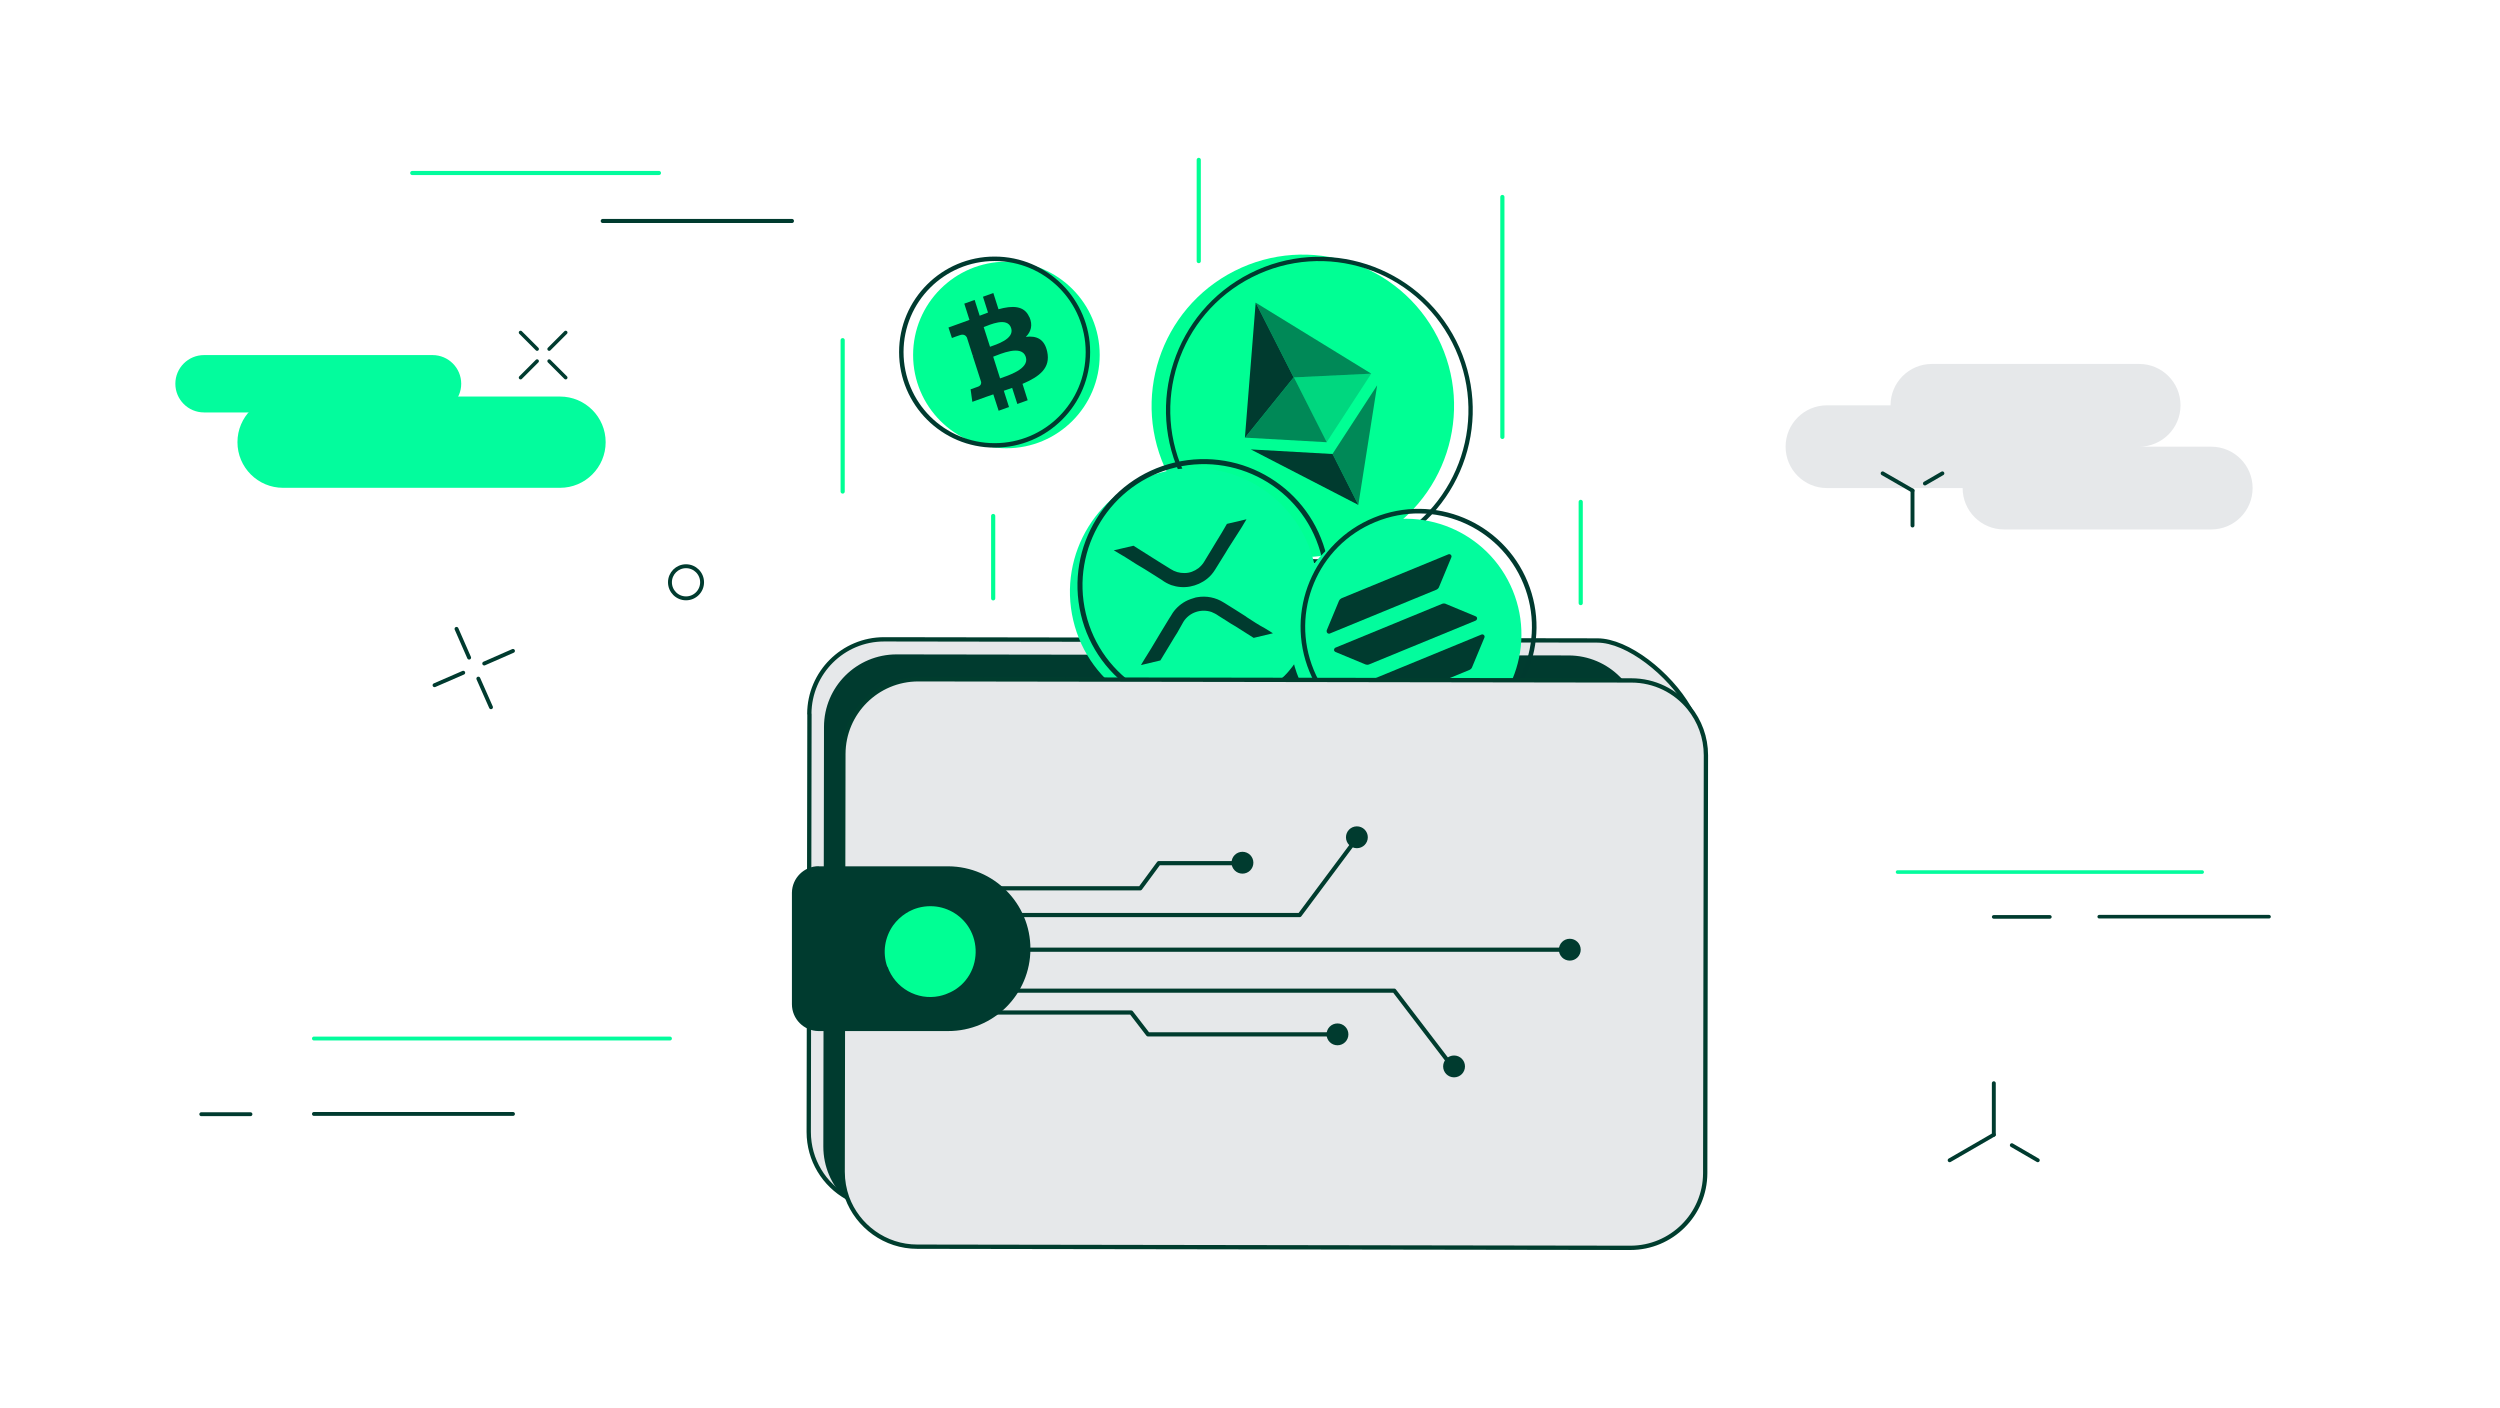 <svg width="1920" height="1081" viewBox="0 0 1920 1081" fill="none" xmlns="http://www.w3.org/2000/svg"><path d="M621.664 548.411L621.112 869.359C621.112 890.998 633.036 909.878 650.7 919.704C658.87 924.341 668.365 926.88 678.412 926.88L1226.02 927.763C1257.71 927.763 1283.43 902.149 1283.54 870.463L1305.84 570.492C1305.84 562.212 1302.64 552.827 1297.23 543.553C1282.11 517.387 1250.09 491.884 1226.68 491.884L679.075 491C647.388 491 621.664 516.614 621.553 548.301L621.664 548.411Z" fill="#E6E8EA" stroke="#003D2E" stroke-width="3.312" stroke-linecap="round" stroke-linejoin="round"/><path d="M632.826 558.238L632.32 880.511C632.271 911.303 657.194 936.304 687.986 936.353L1204.02 937.163C1234.81 937.212 1259.81 912.289 1259.86 881.496L1260.37 559.224C1260.42 528.432 1235.49 503.43 1204.7 503.382L688.668 502.571C657.875 502.523 632.874 527.446 632.826 558.238Z" fill="#003B2F"/><path d="M772.918 344.272C812.491 344.272 844.571 312.192 844.571 272.619C844.571 233.046 812.491 200.966 772.918 200.966C733.345 200.966 701.265 233.046 701.265 272.619C701.265 312.192 733.345 344.272 772.918 344.272Z" fill="#00FF94"/><path d="M763.865 342.062C803.438 342.062 835.518 309.982 835.518 270.409C835.518 230.836 803.438 198.756 763.865 198.756C724.292 198.756 692.212 230.836 692.212 270.409C692.212 309.982 724.292 342.062 763.865 342.062Z" stroke="#003A2F" stroke-width="3.423" stroke-linecap="round" stroke-linejoin="round"/><path d="M790.363 243.248C786.609 234.636 777.445 234.526 766.846 237.507L762.872 225.031L754.923 227.901L758.787 240.046C756.689 240.819 754.591 241.592 752.383 242.475L748.519 230.33L740.57 233.201L744.545 245.677C742.778 246.339 741.122 247.001 739.466 247.553L728.425 251.528L731.075 259.588C731.075 259.588 736.927 257.379 736.927 257.49C740.128 256.275 741.784 257.711 742.557 259.146L747.084 273.278C747.084 273.278 747.636 273.057 747.967 273.057C747.746 273.057 747.415 273.278 747.084 273.388L753.487 293.261C753.708 294.255 753.487 296.021 751.279 296.905C751.39 296.905 745.428 299.002 745.428 299.002L746.753 308.607L757.131 304.854C759.118 304.191 760.995 303.529 762.872 302.866L766.957 315.453L774.906 312.582L770.931 300.106C773.139 299.333 775.237 298.561 777.335 297.898L781.309 310.264L789.259 307.393L785.284 294.807C798.533 289.176 806.923 282.552 804.274 270.186C802.176 260.25 795.993 257.711 787.823 258.704C791.798 254.84 793.344 249.762 790.583 243.468L790.363 243.248ZM787.823 274.161C790.804 283.546 773.471 288.624 768.061 290.611L762.761 273.94C768.171 271.953 784.732 264.335 787.823 274.161ZM776.562 251.97C779.322 260.471 764.749 264.666 760.332 266.322L755.475 251.197C760.001 249.541 773.691 243.027 776.562 251.97Z" fill="#003C2E"/><path d="M1053.13 415.258C1110.32 386.221 1133.17 316.335 1104.13 259.145C1075.1 201.955 1005.21 179.101 948.021 208.138C890.831 237.174 867.977 307.061 897.014 364.251C926.05 421.441 995.937 444.295 1053.13 415.258Z" fill="#00FF94"/><path d="M1065.82 418.568C1123.01 389.531 1145.87 319.645 1116.83 262.455C1087.79 205.265 1017.91 182.411 960.718 211.448C903.528 240.484 880.674 310.371 909.711 367.561C938.747 424.751 1008.63 447.605 1065.82 418.568Z" stroke="#003A2F" stroke-width="3.312" stroke-linecap="round" stroke-linejoin="round"/><path opacity="0.6" fill-rule="evenodd" clip-rule="evenodd" d="M964.361 232.427L993.508 289.838L1053.13 286.967L964.361 232.427Z" fill="#003B2F"/><path fill-rule="evenodd" clip-rule="evenodd" d="M964.361 232.427L956.081 336.208L993.508 289.838L964.361 232.427Z" fill="#003B2F"/><path opacity="0.6" fill-rule="evenodd" clip-rule="evenodd" d="M1023.43 348.684L1043.19 387.767L1057.65 295.91L1023.32 348.684H1023.43Z" fill="#003B2F"/><path fill-rule="evenodd" clip-rule="evenodd" d="M1043.19 387.767L1023.43 348.683L960.608 345.15L1043.19 387.767Z" fill="#003B2F"/><path opacity="0.2" fill-rule="evenodd" clip-rule="evenodd" d="M1018.79 339.74L1053.13 286.966L993.508 289.837L1018.79 339.74Z" fill="#003B2F"/><path opacity="0.6" fill-rule="evenodd" clip-rule="evenodd" d="M956.081 336.097L1018.9 339.63L993.619 289.727L956.191 336.097H956.081Z" fill="#003B2F"/><path d="M938.637 547.082C989.755 535.047 1021.33 483.819 1009.3 432.702C997.262 381.584 946.034 350.008 894.917 362.043C843.799 374.077 812.223 425.305 824.257 476.422C836.291 527.54 887.52 559.116 938.637 547.082Z" fill="#03FC9D"/><path d="M872.835 433.362C867.094 429.609 861.353 426.076 855.391 422.653L870.517 419.12C877.141 423.316 883.765 427.401 890.279 431.596L899.001 437.006C902.203 439.104 905.957 440.208 909.821 440.097C913.685 440.097 917.329 438.662 920.42 436.343C922.186 434.908 923.842 433.142 924.947 431.154L927.486 426.959C928.369 425.524 929.252 423.978 930.246 422.432C931.24 420.887 932.785 418.127 934.11 416.029C936.87 411.502 939.52 407.307 942.28 402.339L957.295 398.806C955.97 401.014 954.645 403.222 953.321 405.43L943.163 421.328C941.618 423.757 940.293 426.297 938.637 428.725L933.227 437.447C931.571 440.097 929.584 442.526 927.044 444.513C923.18 447.605 918.653 449.592 913.906 450.475C909.048 451.359 904.08 450.917 899.553 449.371C896.904 448.378 894.475 447.053 892.267 445.397C889.727 443.851 887.298 442.195 884.759 440.649C882.22 439.214 881.116 438.22 879.128 437.116C877.141 436.012 874.823 434.577 872.835 433.362ZM957.185 473.66L951.113 469.796C949.236 468.471 947.248 467.478 945.482 466.263L939.63 462.62C933.669 458.866 926.492 457.431 919.537 458.645C918.653 458.756 917.77 458.976 916.887 459.308C915.341 459.749 913.796 460.301 912.25 460.964C907.613 463.061 903.528 466.484 900.657 470.679C899.774 472.115 898.891 473.66 897.897 475.096C893.481 482.382 888.734 490.111 884.317 497.618C882.441 500.489 880.895 503.359 878.908 506.34L876.258 510.756L891.163 507.224C894.033 502.476 896.904 497.839 899.664 493.202C901.209 490.773 902.534 488.234 904.08 486.026L908.938 477.414C911.146 473.992 914.458 471.342 918.433 470.017C922.297 468.692 926.603 468.692 930.467 470.017C932.344 470.79 934.11 471.673 935.766 472.888C937.754 474.102 939.741 475.316 941.728 476.641C943.715 477.966 946.476 479.733 948.904 481.058L962.815 489.89L977.61 486.357C975.402 485.032 973.414 483.597 971.206 482.382C966.569 479.953 961.822 476.752 957.185 473.771V473.66Z" fill="#003B2F"/><path d="M946.365 542.111C997.483 530.077 1029.06 478.849 1017.02 427.731C1004.99 376.614 953.762 345.038 902.644 357.072C851.527 369.106 819.951 420.334 831.985 471.452C844.019 522.569 895.247 554.145 946.365 542.111Z" stroke="#003A2F" stroke-width="3.864" stroke-linecap="round" stroke-linejoin="round"/><path d="M1113.41 569.38C1158.78 550.721 1180.42 498.831 1161.77 453.455C1143.11 408.078 1091.22 386.439 1045.84 405.097C1000.46 423.756 978.824 475.646 997.483 521.022C1016.14 566.399 1068.03 588.038 1113.41 569.38Z" fill="#03FC9D"/><path d="M1123.23 563.531C1168.61 544.872 1190.25 492.982 1171.59 447.605C1152.93 402.229 1101.04 380.589 1055.67 399.248C1010.29 417.906 988.651 469.797 1007.31 515.173C1025.97 560.55 1077.86 582.189 1123.23 563.531Z" stroke="#003A2F" stroke-width="3.533" stroke-linecap="round" stroke-linejoin="round"/><path d="M1053.79 523.013C1054.12 522.13 1054.89 521.467 1055.78 521.026L1137.7 487.352C1139.13 486.69 1140.68 488.236 1140.02 489.671L1130.52 512.525C1130.19 513.408 1129.42 514.07 1128.53 514.512L1046.61 548.186C1046.61 548.186 1045.95 548.406 1045.62 548.186C1045.29 548.186 1044.96 547.965 1044.74 547.634C1044.52 547.413 1044.3 547.082 1044.3 546.75C1044.3 546.419 1044.3 546.088 1044.3 545.757L1053.79 522.903V523.013Z" fill="#003B2F"/><path d="M1028.4 461.406C1028.73 460.523 1029.5 459.861 1030.38 459.419L1112.3 425.745C1113.74 425.083 1115.29 426.629 1114.62 428.064L1105.13 450.918C1104.8 451.801 1104.02 452.463 1103.14 452.905L1021.22 486.579C1021.22 486.579 1020.56 486.799 1020.23 486.579C1019.9 486.579 1019.56 486.358 1019.34 486.027C1019.12 485.806 1018.9 485.475 1018.9 485.143C1018.9 484.812 1018.9 484.481 1018.9 484.15L1028.4 461.296V461.406Z" fill="#003B2F"/><path d="M1110.32 463.723C1109.43 463.392 1108.44 463.392 1107.56 463.723L1025.64 497.397C1025.64 497.397 1024.97 497.728 1024.86 498.059C1024.75 498.39 1024.53 498.721 1024.53 499.053C1024.53 499.384 1024.53 499.715 1024.86 500.046C1025.2 500.378 1025.31 500.598 1025.64 500.709L1048.49 510.204C1048.49 510.204 1049.37 510.535 1049.93 510.535C1050.37 510.535 1050.92 510.535 1051.36 510.314L1133.28 476.64C1134.72 475.978 1134.83 473.88 1133.28 473.328L1110.43 463.833L1110.32 463.723Z" fill="#003B2F"/><path d="M647.719 578.991L647.167 899.939C647.167 906.895 648.382 913.519 650.59 919.702C658.649 941.672 679.737 957.46 704.468 957.46L1252.08 958.343C1283.76 958.343 1309.49 932.729 1309.6 901.043L1310.15 580.095C1310.15 566.295 1305.29 553.598 1297.23 543.662C1286.74 530.744 1270.74 522.574 1252.85 522.574L705.24 521.691C673.554 521.691 647.83 547.305 647.719 578.991Z" fill="#E6E8EA" stroke="#003D2E" stroke-width="3.312" stroke-linecap="round" stroke-linejoin="round"/><path d="M1198.42 729.363H713.521" stroke="#003C2E" stroke-width="3.202" stroke-linecap="round" stroke-linejoin="round"/><path d="M713.962 702.756H998.144L1037.67 649.762" stroke="#003C2E" stroke-width="3.202" stroke-linecap="round" stroke-linejoin="round"/><path d="M947.469 662.899H889.948L875.706 682.22H710.761" stroke="#003C2E" stroke-width="3.202" stroke-linecap="round" stroke-linejoin="round"/><path d="M1111.86 814.597L1070.79 760.83H713.41" stroke="#003C2E" stroke-width="3.202" stroke-linecap="round" stroke-linejoin="round"/><path d="M715.067 777.612H868.751L881.668 794.393H1020.23" stroke="#003C2E" stroke-width="3.202" stroke-linecap="round" stroke-linejoin="round"/><path d="M954.203 670.958C949.566 670.958 945.812 667.205 945.812 662.568C945.812 657.931 949.566 654.177 954.203 654.177C958.84 654.177 962.594 657.931 962.594 662.568C962.594 667.205 958.84 670.958 954.203 670.958Z" fill="#003B2F"/><path d="M1042.09 651.416C1037.45 651.416 1033.7 647.663 1033.7 643.026C1033.7 638.389 1037.45 634.635 1042.09 634.635C1046.72 634.635 1050.48 638.389 1050.48 643.026C1050.48 647.663 1046.72 651.416 1042.09 651.416Z" fill="#003B2F"/><path d="M1205.6 737.751C1200.96 737.751 1197.21 733.998 1197.21 729.361C1197.21 724.724 1200.96 720.97 1205.6 720.97C1210.23 720.97 1213.99 724.724 1213.99 729.361C1213.99 733.998 1210.23 737.751 1205.6 737.751Z" fill="#003B2F"/><path d="M1116.72 827.402C1112.08 827.402 1108.33 823.648 1108.33 819.011C1108.33 814.374 1112.08 810.62 1116.72 810.62C1121.36 810.62 1125.11 814.374 1125.11 819.011C1125.11 823.648 1121.36 827.402 1116.72 827.402Z" fill="#003B2F"/><path d="M1027.18 802.782C1022.54 802.782 1018.79 799.028 1018.79 794.391C1018.79 789.754 1022.54 786 1027.18 786C1031.82 786 1035.57 789.754 1035.57 794.391C1035.57 799.028 1031.82 802.782 1027.18 802.782Z" fill="#003B2F"/><path d="M628.84 665.328H728.315C763.203 665.548 791.467 693.923 791.356 728.811C791.356 763.699 762.982 791.962 728.094 791.852H628.619C617.358 791.742 608.194 782.578 608.194 771.206V685.642C608.304 674.381 617.468 665.217 628.84 665.217V665.328Z" fill="#003B2F"/><path d="M681.613 742.388C687.465 758.949 704.467 768.444 721.249 765.021C722.794 764.69 724.451 764.248 725.996 763.696C728.756 762.703 731.296 761.488 733.725 759.942C735.27 758.949 736.595 757.845 737.92 756.741C743.219 751.993 746.863 745.7 748.408 738.855C749.844 732.562 749.623 725.827 747.415 719.313C743.219 707.169 732.952 698.888 721.138 696.57C715.287 695.466 708.994 695.797 702.922 697.895C702.149 698.226 701.265 698.447 700.493 698.888C698.837 699.551 697.291 700.434 695.745 701.428C691.881 703.857 688.569 707.058 685.919 710.702C679.626 719.645 677.528 731.348 681.393 742.388H681.613Z" fill="#00FF94"/><path d="M762.761 459.534V396.272" stroke="#00FF94" stroke-width="3.202" stroke-linecap="round" stroke-linejoin="round"/><path d="M920.641 200.524V122.798" stroke="#00FF94" stroke-width="3.202" stroke-linecap="round" stroke-linejoin="round"/><path d="M1213.99 463.178V385.453" stroke="#00FF94" stroke-width="3.202" stroke-linecap="round" stroke-linejoin="round"/><path d="M1153.82 335.55V151.284" stroke="#00FF94" stroke-width="3.202" stroke-linecap="round" stroke-linejoin="round"/><path d="M647.167 377.503V261.247" stroke="#00FF94" stroke-width="3.202" stroke-linecap="round" stroke-linejoin="round"/><path d="M156.693 272.7H332.192C344.351 272.7 354.216 282.565 354.216 294.724C354.216 306.884 344.351 316.748 332.192 316.748H156.693C144.534 316.748 134.669 306.884 134.669 294.724C134.669 282.555 144.534 272.7 156.693 272.7Z" fill="#03FC9D"/><path d="M217.408 304.551H430.098C449.447 304.551 465.142 320.236 465.142 339.595C465.142 358.945 449.456 374.639 430.098 374.639H217.408C198.058 374.639 182.364 358.954 182.364 339.595C182.373 320.236 198.058 304.551 217.408 304.551Z" fill="#03FC9D"/><path d="M399.809 255.377L412.487 268.064" stroke="#003B2F" stroke-width="2.776" stroke-miterlimit="10" stroke-linecap="round" stroke-linejoin="round"/><path d="M421.759 277.336L434.446 290.014" stroke="#003B2F" stroke-width="2.776" stroke-miterlimit="10" stroke-linecap="round" stroke-linejoin="round"/><path d="M399.809 290.014L412.487 277.336" stroke="#003B2F" stroke-width="2.776" stroke-miterlimit="10" stroke-linecap="round" stroke-linejoin="round"/><path d="M421.759 268.064L434.446 255.377" stroke="#003B2F" stroke-width="2.776" stroke-miterlimit="10" stroke-linecap="round" stroke-linejoin="round"/><path d="M1531.17 704.182H1574.29" stroke="#003B2F" stroke-width="2.776" stroke-miterlimit="10" stroke-linecap="round" stroke-linejoin="round"/><path d="M1457.34 669.74H1691.24" stroke="#03FC9D" stroke-width="2.776" stroke-miterlimit="10" stroke-linecap="round" stroke-linejoin="round"/><path d="M1612.22 704.015H1742.59" stroke="#003B2F" stroke-width="2.776" stroke-miterlimit="10" stroke-linecap="round" stroke-linejoin="round"/><path d="M1698.23 343.061H1642.86C1660.42 343.061 1674.64 328.848 1674.64 311.284C1674.64 293.719 1660.42 279.506 1642.86 279.506H1483.7C1466.14 279.506 1451.93 293.719 1451.93 311.284H1403.12C1385.56 311.284 1371.34 325.496 1371.34 343.061C1371.34 360.626 1385.56 374.838 1403.12 374.838H1507.3C1507.3 392.403 1521.52 406.616 1539.08 406.616H1698.23C1715.8 406.616 1730.01 392.403 1730.01 374.838C1730.01 357.274 1715.8 343.061 1698.23 343.061Z" fill="#E6E8EA"/><path d="M1445.86 363.539L1468.81 376.761" stroke="#003B2F" stroke-width="3" stroke-linecap="round" stroke-linejoin="round"/><path d="M1491.75 363.539L1478.34 371.317" stroke="#003B2F" stroke-width="3" stroke-linecap="round" stroke-linejoin="round"/><path d="M1468.81 376.761V403.593" stroke="#003B2F" stroke-width="3" stroke-linecap="round" stroke-linejoin="round"/><path d="M154.592 855.713H192.345" stroke="#003B2F" stroke-width="3" stroke-linecap="round" stroke-linejoin="round"/><path d="M241.103 797.593H514.525" stroke="#03FC9D" stroke-width="3" stroke-linecap="round" stroke-linejoin="round"/><path d="M241.103 855.508H393.964" stroke="#003B2F" stroke-width="3" stroke-linecap="round" stroke-linejoin="round"/><path d="M350.603 482.977L360.285 505.052" stroke="#003B2F" stroke-width="3" stroke-linecap="round" stroke-linejoin="round"/><path d="M367.361 521.184L377.083 543.157" stroke="#003B2F" stroke-width="3" stroke-linecap="round" stroke-linejoin="round"/><path d="M333.722 526.236L355.757 516.655" stroke="#003B2F" stroke-width="3" stroke-linecap="round" stroke-linejoin="round"/><path d="M371.889 509.58L393.964 499.897" stroke="#003B2F" stroke-width="3" stroke-linecap="round" stroke-linejoin="round"/><path d="M526.862 459.534C533.676 459.534 539.2 454.01 539.2 447.197C539.2 440.383 533.676 434.859 526.862 434.859C520.048 434.859 514.525 440.383 514.525 447.197C514.525 454.01 520.048 459.534 526.862 459.534Z" stroke="#003B2F" stroke-width="3" stroke-linecap="round" stroke-linejoin="round"/><path d="M1497.33 891.078L1531.25 871.465" stroke="#003B2F" stroke-width="3" stroke-linecap="round" stroke-linejoin="round"/><path d="M1565.01 891.078L1545.08 879.503" stroke="#003B2F" stroke-width="3" stroke-linecap="round" stroke-linejoin="round"/><path d="M1531.25 871.466V831.92" stroke="#003B2F" stroke-width="3" stroke-linecap="round" stroke-linejoin="round"/><path d="M316.593 132.861H506.081" stroke="#03FC9D" stroke-width="3.158" stroke-miterlimit="10" stroke-linecap="round" stroke-linejoin="round"/><path d="M462.92 169.707H608.194" stroke="#003B2F" stroke-width="3.158" stroke-miterlimit="10" stroke-linecap="round" stroke-linejoin="round"/></svg>